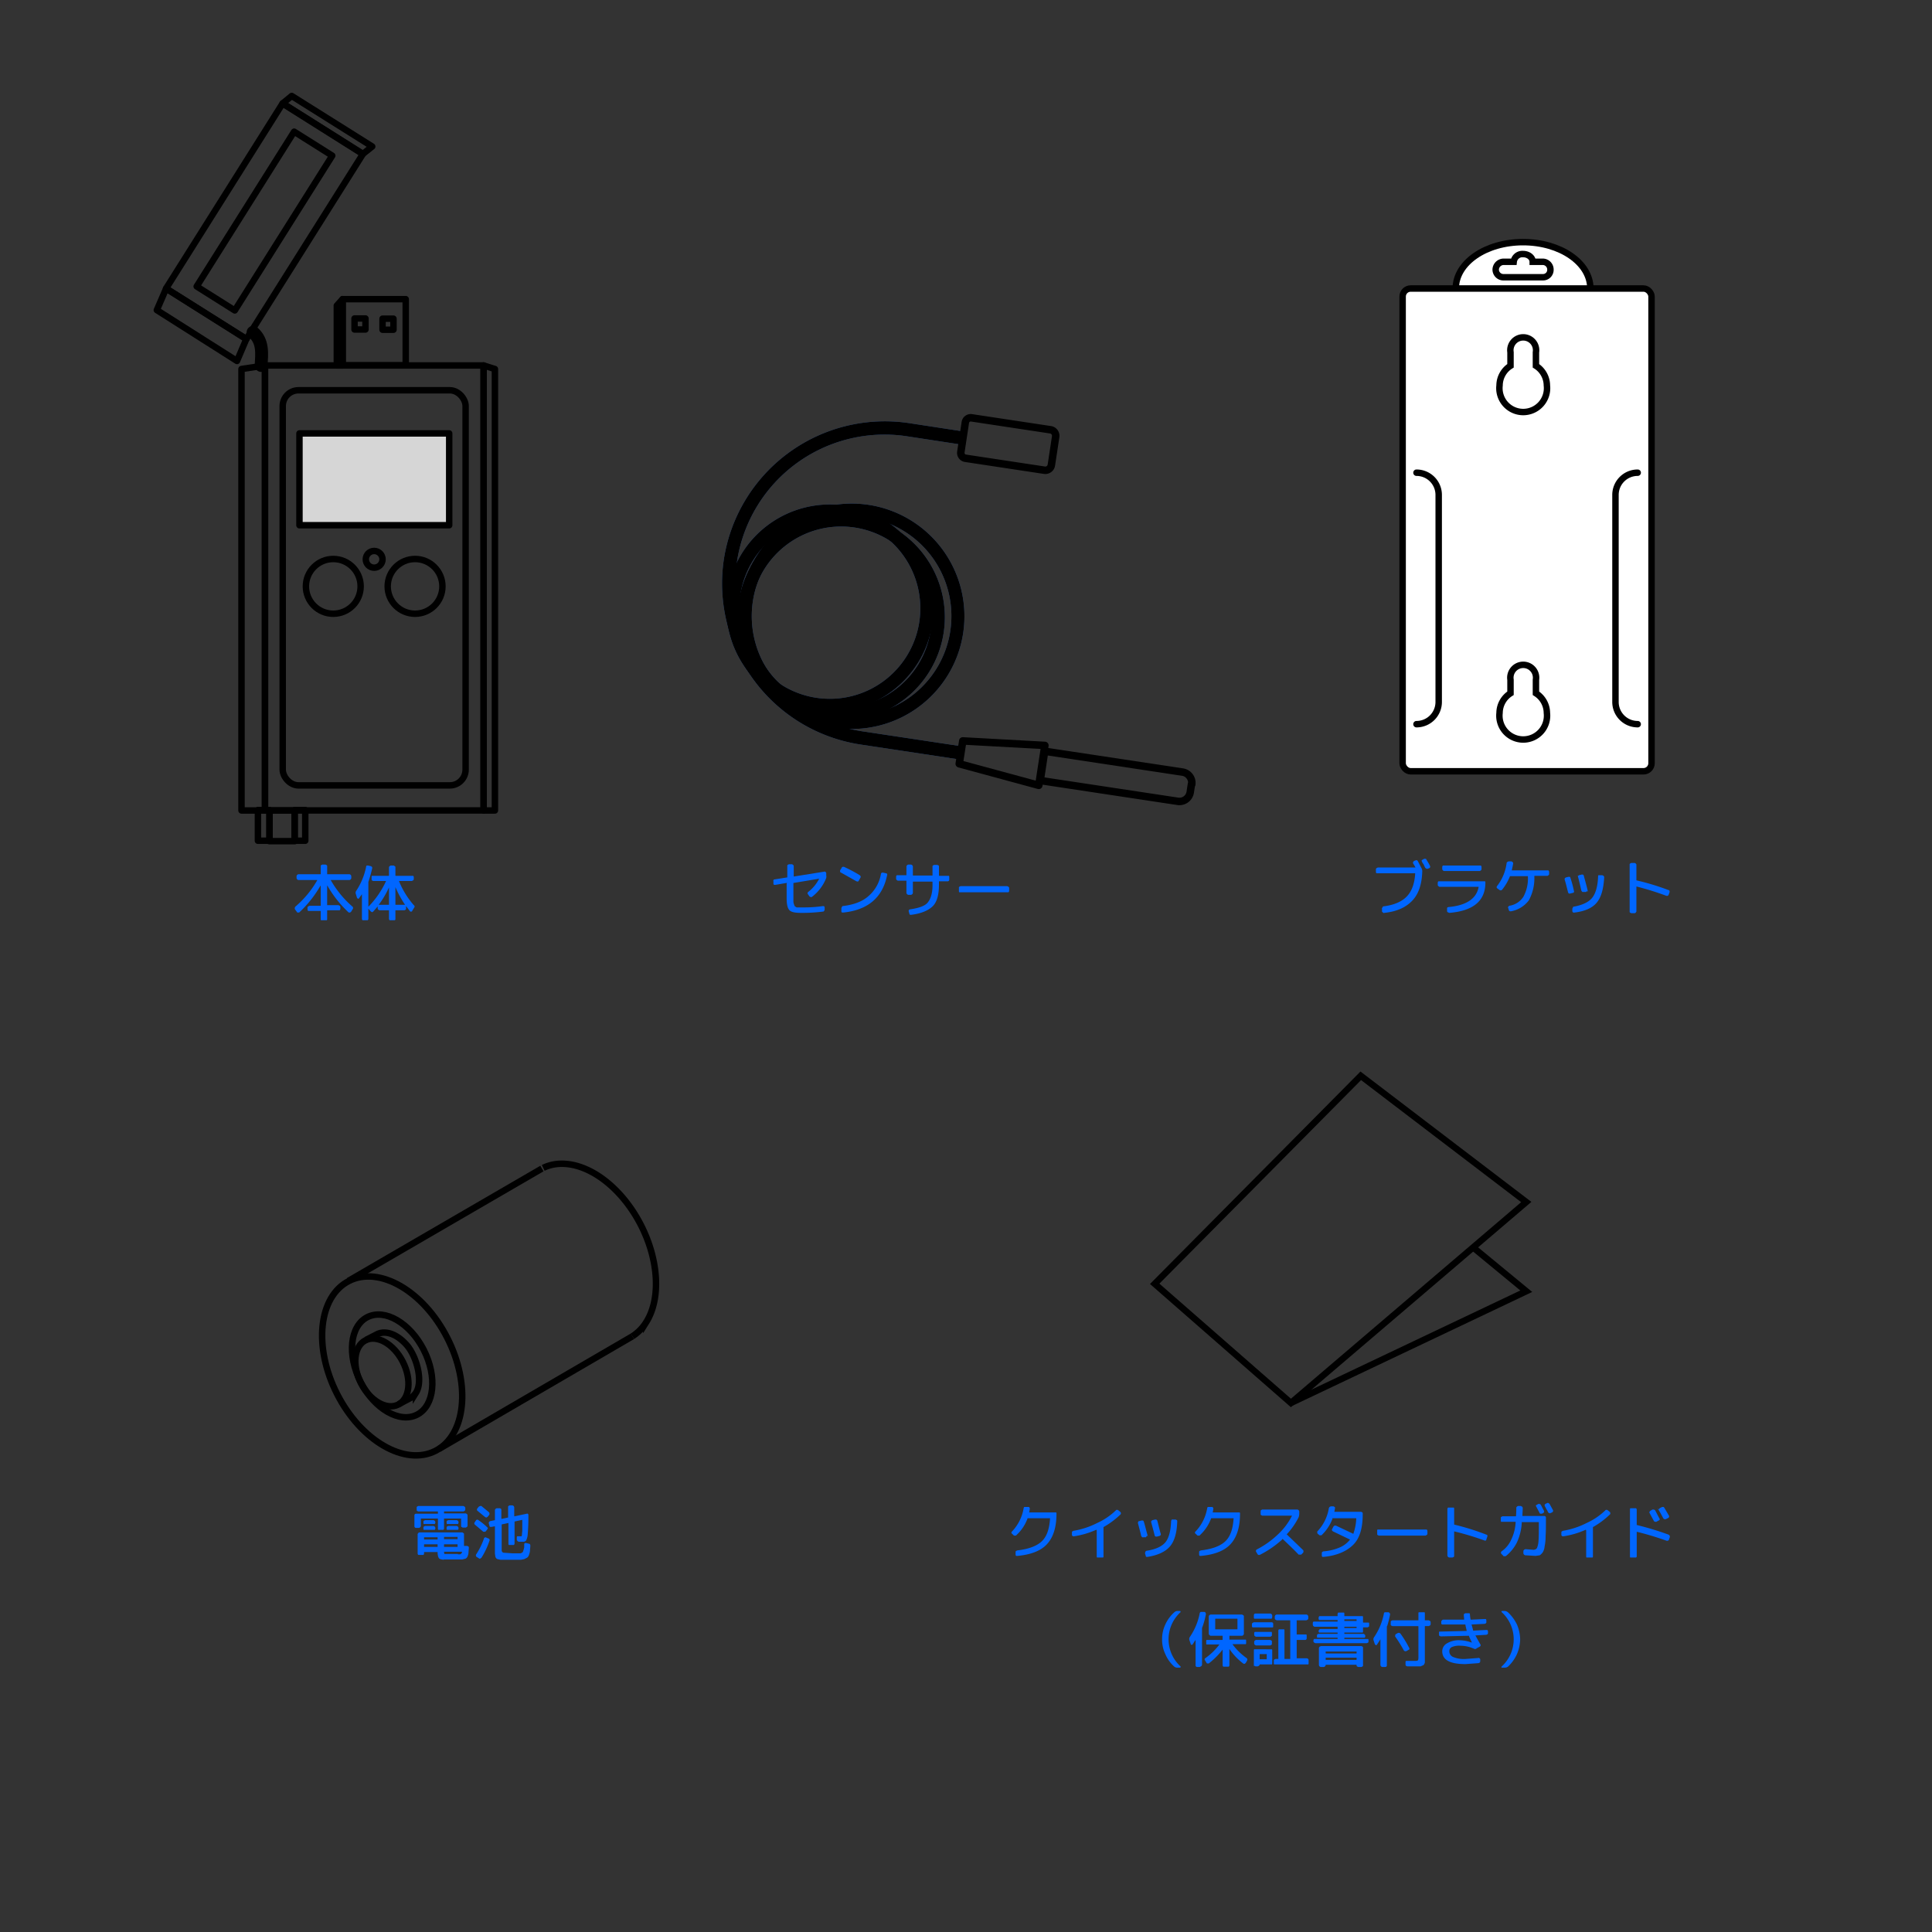 <svg id="レイヤー_2" data-name="レイヤー 2" xmlns="http://www.w3.org/2000/svg" viewBox="0 0 600 600"><rect x="0" y="0" width="600" height="600" fill="#333333" stroke="none"/><path d="M99.5,275.1a35.5,35.5,0,0,1-6.6,8.3h-.4c-.2,0-.3-.1-.3-.2l-.6-.8a.8.8,0,0,1,.2-.9,30.7,30.7,0,0,0,6.7-8.1c0-.1,0-.1-.1-.1H92.7a.7.7,0,0,1-.6-.6v-.6a.7.7,0,0,1,.6-.6h6.8a.1.1,0,0,0,.1-.1v-2.3c0-.2,0-.3.1-.4l.4-.2h1l.4.2c.1.1.1.2.1.4v2.3c0,.1,0,.1.1.1h6.8a.7.7,0,0,1,.6.6v.6a.7.7,0,0,1-.6.6h-5.8a31.4,31.4,0,0,0,6.7,8.2.6.6,0,0,1,.1.9l-.5.8-.3.2h-.4a35.5,35.5,0,0,1-6.6-8.3c-.1-.1-.1-.1-.1,0v6h3.5l.4.2a.5.5,0,0,1,.2.4v.6a.8.8,0,0,1-.2.4h-3.8c-.1,0-.1,0-.1.1v2.6a.6.6,0,0,1-.1.4H99.7a.6.6,0,0,1-.1-.4V283a.1.1,0,0,0-.1-.1H95.7a.8.8,0,0,1-.2-.4v-.6a.5.5,0,0,1,.2-.4l.4-.2h3.5v-6C99.6,275,99.6,275,99.5,275.1Z" style="fill:#06f"/><path d="M112.4,277.7l-1,1.4h-.2l-.3-.2-.4-1.3a1,1,0,0,1,.1-.9,20.9,20.9,0,0,0,3.1-7.5.5.5,0,0,1,.2-.4h.4l.9.2.3.2a.6.6,0,0,1,.1.4,40.1,40.1,0,0,1-1.2,4.3h0v7.7h0a28,28,0,0,0,5.5-8h-4l-.4-.2c-.1-.1-.1-.2-.1-.4v-.6c0-.2,0-.3.1-.4h5.2a.1.1,0,0,0,.1-.1v-2.5a.5.5,0,0,1,.2-.4l.3-.2h1l.3.2c.2.1.2.2.2.4v2.5a.1.1,0,0,0,.1.1h5.4a.5.5,0,0,1,.2.4v.6a.5.5,0,0,1-.2.4l-.4.2h-4a26.2,26.2,0,0,0,4.6,7.5.5.5,0,0,1,.1.8l-.6,1c0,.1-.1.2-.3.2h-.3l-1.2-1.6c-.1-.1-.1-.1-.1,0v.7a.4.4,0,0,1-.1.3l-.4.2h-2.7c-.1,0-.1,0-.1.1v2.6a.4.4,0,0,1-.2.4H121a.8.8,0,0,1-.2-.4v-2.6c0-.1,0-.1-.1-.1h-2.9l-.3-.2c-.2-.1-.2-.2-.2-.3v-.7h0l-1.4,1.6-.3.2-.4-.2-.8-.9h0v3.2a.8.8,0,0,1-.2.4h-1.6a.8.8,0,0,1-.2-.4v-7.7Zm5.3,3.3h3c.1,0,.1,0,.1-.1v-5.3h0a28.3,28.3,0,0,1-3.2,5.4h.1Zm5.2,0h2.9a32.9,32.9,0,0,1-3-5.5h0v5.4C122.8,281,122.8,281,122.9,281Z" style="fill:#06f"/><path d="M244.3,274.2l-3.5.6h-.4c-.1-.1-.2-.2-.2-.3v-.8c-.1-.4.1-.6.4-.6l3.8-.6h.1v-3.5c0-.2,0-.3.1-.4l.4-.2h1l.3.2a.5.5,0,0,1,.2.4v3.1c0,.1,0,.1.1.1l9.4-1.5c.1-.1.2,0,.4.1l.2.3v.8a1.6,1.6,0,0,1-.1,1,13.7,13.7,0,0,1-4.3,5.6c-.2.2-.5.1-.8-.1l-.5-.7a.4.4,0,0,1-.1-.3.5.5,0,0,1,.2-.4,12.3,12.3,0,0,0,3.4-4.1h-.1l-7.8,1.3c-.1,0-.1,0-.1.1v5.8a3.1,3.1,0,0,0,.2.8c.1.2.1.4.3.6l.5.3h2a39.9,39.9,0,0,0,6.1-.4h.4a.8.8,0,0,1,.2.4v.7a.5.5,0,0,1-.2.4c-.1.2-.2.2-.3.2a49.7,49.7,0,0,1-6.8.4c-1.8,0-3-.2-3.6-.8s-.9-1.8-.9-3.7v-4.6A.1.1,0,0,0,244.3,274.2Z" style="fill:#06f"/><path d="M267.2,272.6l-.5.9c-.1.3-.4.3-.7.2l-4.8-2.7c-.2,0-.2-.1-.3-.3v-.4l.5-.8q0-.2.3-.3h.4a45.9,45.9,0,0,1,4.9,2.6C267.3,272.1,267.4,272.3,267.2,272.6Zm-5.6,8.8c3.5-.4,6.2-1.4,8.1-3.1a11.6,11.6,0,0,0,3.9-7c.1-.1.1-.2.3-.3h.4l.8.2a.5.5,0,0,1,.4.2c0,.2.1.3,0,.4-1.4,6.9-5.9,10.8-13.6,11.6h-.4a.5.5,0,0,1-.2-.4v-.9a.4.4,0,0,1,.1-.3Z" style="fill:#06f"/><path d="M281.5,276.9v-3.4h-2.7l-.3-.2a.5.5,0,0,1-.2-.4v-.7a.8.8,0,0,1,.2-.4h3v-2.7a.7.7,0,0,1,.6-.6h.8a.7.7,0,0,1,.6.6v2.7a.1.1,0,0,0,.1.1h6v-2.7c0-.2,0-.3.1-.4l.4-.2h1l.4.2c.1.1.1.2.1.4v2.7a.1.1,0,0,0,.1.1h3a.6.6,0,0,1,.1.4v.7c0,.2,0,.3-.1.4a.5.5,0,0,1-.4.2h-2.6c-.1,0-.1,0-.1.1v1c0,3-.6,5.3-1.9,6.6s-3.5,2.3-6.7,2.7h-.4a.8.8,0,0,1-.2-.4l-.2-.7c0-.2,0-.3.1-.4a.5.5,0,0,1,.4-.2c2.6-.4,4.5-1,5.4-2.1s1.5-2.8,1.5-5.4v-1a.1.1,0,0,0-.1-.1h-5.9c-.1,0-.1,0-.1.1v3.4a.7.7,0,0,1-.6.6h-.8a.7.7,0,0,1-.6-.6Z" style="fill:#06f"/><path d="M313.4,275.8v.9a.8.8,0,0,1-.2.4H297.9a.6.6,0,0,1-.1-.4v-.9c0-.2,0-.3.1-.4l.4-.2h14.5l.4.2A.5.5,0,0,1,313.4,275.8Z" style="fill:#06f"/><path d="M319.1,471.6a13.1,13.1,0,0,1-3.4,5.1c-.1.2-.2.2-.4.2h-.4l-.6-.6c-.1,0-.2-.2-.2-.3a.5.5,0,0,1,.2-.4,13.7,13.7,0,0,0,3.6-7.2.8.8,0,0,1,.2-.4h1.3c.1,0,.2,0,.3.2s.2.2.1.3a5,5,0,0,1-.2,1.2H328a.6.6,0,0,1,.1.4c0,4.2-1,7.3-2.9,9.4s-5,3.3-9.2,3.7h-.4a.5.5,0,0,1-.2-.4v-.7a.6.6,0,0,1,.1-.4l.4-.2c3.4-.4,6-1.3,7.6-2.8s2.4-3.9,2.6-7.1c0-.1,0-.1-.1-.1h-6.7C319.1,471.5,319.1,471.5,319.1,471.6Z" style="fill:#06f"/><path d="M340.4,475.1a26.1,26.1,0,0,1-6.8,2h-.4l-.3-.3v-.8c0-.2,0-.3.1-.4l.4-.2a25,25,0,0,0,7.3-2.4,20.5,20.5,0,0,0,6-4.1h.4l.3.2.6.5a.9.9,0,0,1,.1.5c0,.1-.1.2-.2.3a26,26,0,0,1-5.1,3.8c-.1,0-.1,0-.1.1v9a.6.6,0,0,1-.1.4h-1.9a.6.6,0,0,1-.1-.4v-8S340.5,475,340.4,475.1Z" style="fill:#06f"/><path d="M355.9,477.4h-.8c-.1.1-.3,0-.4,0l-.3-.4c-.2-1-.6-2.4-1-4a.6.6,0,0,1,.1-.4c0-.1.1-.2.3-.2l.7-.2h.5l.2.3c.4,1.2.7,2.6,1.1,4s0,.3-.1.4S356,477.3,355.9,477.4Zm.2,4.2c2.7-.4,4.7-1.3,5.8-2.6s1.7-3.6,1.8-6.7l.2-.4h1.2l.4.2c.1.1.1.2.1.4-.1,3.6-.9,6.2-2.3,7.8s-3.7,2.7-6.9,3.2H356a.5.5,0,0,1-.2-.4l-.2-.7a.8.8,0,0,1,.1-.4A.5.5,0,0,1,356.1,481.6Zm3.3-9.4c.4,1.5.7,2.9,1.1,4.2a.6.6,0,0,1-.1.4l-.3.2-.8.2h-.4q-.3-.2-.3-.3c-.3-1.3-.7-2.7-1.1-4.2a.6.6,0,0,1,.1-.4l.3-.2.8-.2h.4Z" style="fill:#06f"/><path d="M376.1,471.6a13.1,13.1,0,0,1-3.4,5.1c-.1.2-.2.2-.4.2h-.4l-.6-.6c-.1,0-.2-.2-.2-.3a.5.5,0,0,1,.2-.4,13.7,13.7,0,0,0,3.6-7.2.8.8,0,0,1,.2-.4h1.3c.1,0,.2,0,.3.2s.2.2.1.3a5,5,0,0,1-.2,1.2H385a.6.6,0,0,1,.1.4c0,4.2-1,7.3-2.9,9.4s-5,3.3-9.2,3.7h-.4a.5.5,0,0,1-.2-.4v-.7a.6.6,0,0,1,.1-.4l.4-.2c3.4-.4,6-1.3,7.6-2.8s2.4-3.9,2.6-7.1c0-.1,0-.1-.1-.1h-6.7C376.1,471.5,376.1,471.5,376.1,471.6Z" style="fill:#06f"/><path d="M398.2,478.1a31,31,0,0,1-7,4.8h-.4c-.1-.1-.3-.2-.3-.3l-.4-.7a.3.3,0,0,1,0-.4c0-.1.1-.3.2-.3a27.8,27.8,0,0,0,6.6-4.7,20.4,20.4,0,0,0,4.3-5.7c.1-.1,0-.1,0-.1H392l-.4-.2c-.1-.1-.1-.2-.1-.4v-.7c0-.2,0-.3.1-.4l.4-.2h10.9a.7.7,0,0,1,.6.6v.7a3.6,3.6,0,0,1-.2,1.1,22.2,22.2,0,0,1-3.7,5.3h0l5.1,4.9c.1.1.1.2.1.4a.6.6,0,0,1-.1.4l-.6.6h-.8c-1.5-1.6-3.2-3.2-5-4.9Z" style="fill:#06f"/><path d="M413.9,471.4a13.6,13.6,0,0,1-3.3,5.2.4.4,0,0,1-.4.2h-.4l-.6-.5a.6.6,0,0,1-.1-.4c-.1-.2,0-.3.1-.4a13.6,13.6,0,0,0,3.5-7.2l.2-.3.4-.2h.8l.4.2a.4.4,0,0,1,.1.3,7.5,7.5,0,0,1-.2,1.1c0,.1,0,.1.1.1h8.2l.4.2a.4.4,0,0,1,.1.3v.3c0,4.2-.9,7.4-2.9,9.4s-5,3.4-9.2,3.8h-.4a.5.5,0,0,1-.2-.4v-.7a.6.6,0,0,1,.1-.4l.3-.2a15.9,15.9,0,0,0,5.1-1.2,8,8,0,0,0,3.2-2.4c.1-.1.1-.1,0-.1l-5.2-2.5q-.3-.2-.3-.3c-.1-.2-.1-.3,0-.4l.4-.8.3-.3h.5l5.3,2.5c0,.1.1.1.1,0a15.8,15.8,0,0,0,.9-4.8h-7.2Z" style="fill:#06f"/><path d="M443.3,475.4v.9a.5.5,0,0,1-.2.4l-.4.2H428.2l-.4-.2c-.1-.1-.1-.2-.1-.4v-.9a.6.6,0,0,1,.1-.4h15.3Z" style="fill:#06f"/><path d="M451.6,475.6v7.5c0,.2,0,.3-.1.4l-.4.2h-1a.7.7,0,0,1-.6-.6V468.6a.8.8,0,0,1,.2-.4h1.8a.6.6,0,0,1,.1.4v4.8a.1.1,0,0,0,.1.1,75.3,75.3,0,0,1,9.9,3.1c.1,0,.3.1.3.2s.1.3,0,.4l-.3.9c0,.2-.1.3-.2.3a.3.3,0,0,1-.4,0,91.2,91.2,0,0,0-9.3-2.8Z" style="fill:#06f"/><path d="M472.6,472.8a16.6,16.6,0,0,1-1.5,6.2,12.8,12.8,0,0,1-3.5,4.3h-.4c-.2,0-.3,0-.4-.2l-.5-.5a.8.8,0,0,1-.2-.4c.1-.2.1-.3.2-.4a8.6,8.6,0,0,0,3-3.6,14.1,14.1,0,0,0,1.4-5.5.1.1,0,0,0-.1-.1h-4.4c-.1-.1-.1-.2-.1-.4v-.7c0-.2,0-.3.1-.4l.4-.2h4.2c.1-1.1.1-2,.1-2.6a.5.5,0,0,1,.2-.4l.3-.2h.9l.4.2.2.3c0,.9-.1,1.8-.1,2.6h6.8a.5.5,0,0,1,.4.2c.1.1.1.2.1.4v.7c0,2,0,3.6-.1,4.9a14.5,14.5,0,0,1-.3,3.2,4.3,4.3,0,0,1-.6,1.9,3.8,3.8,0,0,1-.9.9l-1.3.2-3.3-.2-.3-.2a.8.8,0,0,1-.2-.4v-.8l.2-.3.4-.2,2.5.2a1.4,1.4,0,0,0,1.1-.5,6.6,6.6,0,0,0,.5-2.3c.1-1.2.1-3,.1-5.5v-.3h-5.4Zm4.7-5.5.4-.2c.2-.1.3-.1.4,0a.5.5,0,0,1,.4.2l1,1.9c0,.1.1.2,0,.4l-.2.3-.5.2h-.4q-.3-.1-.3-.3l-1-1.9c-.1-.1-.1-.2-.1-.4Zm4.7,2.4-.5.2c-.1.1-.2.1-.4,0l-.3-.2a6.4,6.4,0,0,0-.6-1.1c-.2-.5-.4-.7-.4-.8a.9.9,0,0,1-.1-.5l.3-.3.5-.2c.1-.1.2-.1.4,0l.3.2,1.1,2C482.4,469.3,482.3,469.5,482,469.7Z" style="fill:#06f"/><path d="M492.4,475.1a26.1,26.1,0,0,1-6.8,2h-.4l-.3-.3v-.8c0-.2,0-.3.1-.4l.4-.2a25,25,0,0,0,7.3-2.4,20.5,20.5,0,0,0,6-4.1h.4l.3.2.6.5a.9.9,0,0,1,.1.5c0,.1-.1.2-.2.3a26,26,0,0,1-5.1,3.8c-.1,0-.1,0-.1.1v9a.6.6,0,0,1-.1.4h-1.9a.6.6,0,0,1-.1-.4v-8S492.5,475,492.4,475.1Z" style="fill:#06f"/><path d="M508.3,475.8v7.5a.5.5,0,0,1-.2.4h-1.8c-.1-.1-.1-.2-.1-.4V468.8a.6.6,0,0,1,.1-.4h1.8a.8.8,0,0,1,.2.4v4.8h0a93.2,93.2,0,0,1,9.9,3q.3.2.3.3a.8.8,0,0,1,.1.4l-.3.9-.3.3h-.4a91.2,91.2,0,0,0-9.3-2.8Zm4.2-6.6.7-.4h.4l.4.2,1.3,2.5a.4.4,0,0,1-.2.7l-.7.4H514c-.2-.1-.3-.1-.4-.3l-1.3-2.4a.3.3,0,0,1,0-.4C512.3,469.4,512.4,469.3,512.5,469.2Zm5.6,2.2-.8.4h-.4l-.3-.2c-.2-.3-.6-1.2-1.4-2.5s-.1-.2,0-.4l.2-.3.8-.4h.4q.1,0,.3.3l1.4,2.4a.3.3,0,0,1,0,.4C518.3,471.3,518.2,471.4,518.1,471.4Z" style="fill:#06f"/><path d="M364.7,517.6a10.8,10.8,0,0,1-2.8-3.9,10.3,10.3,0,0,1-1-4.6,10.6,10.6,0,0,1,1-4.6,11.4,11.4,0,0,1,2.8-3.8,1.5,1.5,0,0,1,.9-.4h.9a.3.3,0,0,1,.1.2c.1.1.1.1,0,.2a11.4,11.4,0,0,0,0,16.8.2.2,0,0,1,0,.3.1.1,0,0,1-.1.1h-.9A1.4,1.4,0,0,1,364.7,517.6Z" style="fill:#06f"/><path d="M372.7,517.7h-.9a.5.5,0,0,1-.4-.2c-.1-.1-.1-.2-.1-.4v-7.7h-.1l-.9,1.4H370a.2.2,0,0,1-.2-.2l-.4-1.2a1.1,1.1,0,0,1,.1-1,19.5,19.5,0,0,0,3.1-7.5c.1-.1.1-.2.3-.3h1.2c.1.1.3.1.3.3s.2.2.1.4a24.3,24.3,0,0,1-1.2,4.3v11.4a.7.7,0,0,1-.6.6Zm10.1-7a19.1,19.1,0,0,0,4.3,4.2.6.6,0,0,1,.2.8l-.4.7-.3.3h-.4a19.1,19.1,0,0,1-4.4-4.6h0v5.1a.8.8,0,0,1-.2.4h-1.7a.8.8,0,0,1-.2-.4v-4.9h0a25,25,0,0,1-4.3,4.3H375c-.2,0-.3-.1-.3-.2l-.5-.8c-.2-.3-.1-.5.2-.7a19.1,19.1,0,0,0,4.3-4.2h-4c-.1-.1-.1-.2-.1-.4v-.6a.6.6,0,0,1,.1-.4h4.9a.1.1,0,0,0,.1-.1v-1.2h-3.8l-.3-.2-.2-.3v-5.5a.5.5,0,0,1,.2-.4l.3-.2h9.8l.4.2a.5.5,0,0,1,.2.4v5.5l-.2.3a.5.5,0,0,1-.4.2h-3.9v1.2h5.1a.6.6,0,0,1,.1.4v.6c0,.2,0,.3-.1.4h-4.1Zm-5.3-4.7h6.7c.1,0,.1,0,.1-.1v-3.1c0-.1,0-.1-.1-.1h-6.7c-.1,0-.1,0-.1.1v3.1C377.4,506,377.4,506,377.5,506Z" style="fill:#06f"/><path d="M395.4,504.4v.6c0,.2,0,.3-.1.4H389a.5.5,0,0,1-.2-.4v-.6a.5.5,0,0,1,.2-.4l.4-.2h5.5a.5.5,0,0,1,.4.2C395.4,504.1,395.4,504.2,395.4,504.4Zm-6-2.1v-.6c0-.2,0-.3.1-.4a.5.5,0,0,1,.4-.2h4.6a.7.7,0,0,1,.6.6v.6l-.2.4h-5.4A.8.8,0,0,1,389.4,502.3Zm0,14.9v-4.6c0-.2,0-.3.1-.4H395c.1.1.1.2.1.4v3.9a.6.6,0,0,1-.1.4h-3.8a.5.5,0,0,1-.2.4l-.4.2h-.7l-.4-.2C389.4,517.5,389.4,517.4,389.4,517.2Zm5.6-10v.5c0,.2,0,.3-.1.4l-.4.2H390l-.3-.2a.5.5,0,0,1-.2-.4v-.5a.5.5,0,0,1,.2-.4h5.2C395,506.9,395,507,395,507.2Zm-5.5,3.2v-.5a.5.5,0,0,1,.2-.4l.3-.2h4.5l.4.2c.1.1.1.2.1.4v.5c0,.2,0,.3-.1.4l-.4.2H390l-.3-.2A.5.5,0,0,1,389.5,510.4Zm1.7,3.4v1.5h2.1c.1,0,.1,0,.1-.1v-1.5h-2.2Zm15.2,2v.7a.6.6,0,0,1-.1.4H395.7a.6.6,0,0,1-.1-.4v-.7c0-.2,0-.3.1-.4l.4-.2h.9v-8.8a.5.5,0,0,1,.2-.4h1.6c.1.1.1.2.1.4v8.8h1.8V503.3a.1.1,0,0,0-.1-.1h-4.1l-.4-.2a.5.5,0,0,1-.2-.4V502a.7.7,0,0,1,.6-.6h9.2a.7.7,0,0,1,.6.6v.6a.5.5,0,0,1-.2.4l-.4.2h-2.9c-.1,0-.1,0-.1.1v4.3h3a.6.6,0,0,1,.1.4v.7c0,.2,0,.3-.1.4a.5.5,0,0,1-.4.2h-2.6v5.7h3.2l.4.2C406.4,515.5,406.4,515.6,406.4,515.8Z" style="fill:#06f"/><path d="M415.4,505.6v-.4h-7.1a.7.7,0,0,1-.6-.6V504a.8.8,0,0,1,.2-.4h7.5v-.5h-5.7a.5.5,0,0,1-.2-.4v-.4l.2-.4h5.7v-.7a.8.8,0,0,1,.2-.4h1.8a.6.6,0,0,1,.1.4v.7h5.7a.6.6,0,0,1,.1.4v1.5a.1.1,0,0,0,.1.1h1.7a.6.6,0,0,1,.1.4v.5c0,.2,0,.3-.1.4l-.4.2h-1.4v1.2c0,.2,0,.3-.1.4h-5.7v.4h6l.3.2a.5.5,0,0,1,.2.4v.2a.5.5,0,0,1-.2.4h-6.3v.4h7.4a.6.6,0,0,1,.1.4v.3c0,.2,0,.3-.1.4l-.4.2h-16l-.4-.2a.5.5,0,0,1-.2-.4v-.3a.8.8,0,0,1,.2-.4h7.3v-.4h-6.3c-.1-.1-.1-.2-.1-.4V508c0-.2,0-.3.1-.4l.4-.2h5.9V507h-5.7a.5.5,0,0,1-.2-.4v-.2l.2-.3a.5.5,0,0,1,.4-.2h5.3Zm7.4,12.1h-1l-.4-.2c-.1-.1-.1-.2-.1-.4h0a.1.1,0,0,0-.1-.1h-9.4c-.1,0-.1,0-.1.1h0a.7.7,0,0,1-.6.6h-.9a.7.7,0,0,1-.6-.6v-5.4l.2-.3.4-.2h12.6l.4.2a.4.4,0,0,1,.1.3v5.4c0,.2,0,.3-.1.4Zm-11.1-4.9v.6a.1.1,0,0,0,.1.1h9.5v-.6h-9.6Zm.1,2.7h9.4a.1.1,0,0,0,.1-.1v-.6h-9.6v.6C411.7,515.5,411.7,515.5,411.8,515.5Zm5.7-12.6v.5h3.8v-.5h-3.8Zm3.8,2.7v-.4h-3.8v.4h3.8Z" style="fill:#06f"/><path d="M428.7,509.1l-1.1,1.7c-.1.1-.2.2-.3.1l-.3-.2-.4-1.2a1.1,1.1,0,0,1,.1-1,19.5,19.5,0,0,0,3.1-7.5q0-.2.3-.3h1.2l.3.3c.1.1.1.2.1.4a31.5,31.5,0,0,1-.9,3.6.1.1,0,0,0-.1.1v12c0,.2,0,.3-.1.4a.5.5,0,0,1-.4.2h-.9a.7.7,0,0,1-.6-.6v-8Zm11.8,5.7v-9.7a.1.1,0,0,0-.1-.1h-8l-.4-.2c-.1-.1-.1-.2-.1-.4v-.6c0-.2,0-.3.1-.4l.4-.2h8.1v-2.1c0-.2,0-.3.1-.4h1.8c.1.1.1.2.1.4v2.1h1.2l.4.2a.5.5,0,0,1,.2.4v.6a.5.5,0,0,1-.2.4l-.4.2h-1.1c-.1,0-.1,0-.1.1v11.2a2,2,0,0,1-.4.8l-.9.4H437l-.4-.2a.6.6,0,0,1-.1-.4v-.7a.4.4,0,0,1,.2-.4h2.8a1.4,1.4,0,0,0,.9-.2C440.4,515.5,440.5,515.3,440.5,514.8Zm-7-7.3.7-.4h.4l.3.2a32.3,32.3,0,0,1,2.7,4.4c.1.1.1.2.1.4s-.1.2-.3.3l-.7.4h-.4l-.3-.2a42.8,42.8,0,0,0-2.6-4.2c-.1-.1-.2-.3-.1-.4A.5.5,0,0,1,433.5,507.5Z" style="fill:#06f"/><path d="M457.1,510.1c-.2-.5-.6-1.2-.9-2a.1.1,0,0,0-.1-.1l-8.7.2-.4-.2c-.1-.1-.1-.2-.1-.4v-.5c0-.2,0-.3.1-.4h.4l8.1-.2h0c-.1-.6-.3-1.2-.4-1.9a.1.1,0,0,0-.1-.1h-7.2a.5.5,0,0,1-.2-.4v-.5a.7.7,0,0,1,.6-.6h6.5c0-.6-.1-1.1-.1-1.4a.6.6,0,0,1,.1-.4l.4-.2h1.2c.2.1.2.2.2.4a13.9,13.9,0,0,0,.2,1.5.1.1,0,0,0,.1.1l4.3-.2h.3a.5.5,0,0,1,.2.4v.5c0,.2,0,.3-.1.4l-.4.2-4,.2H457c.2.7.4,1.4.5,1.9h.1l3.9-.2h.4a.8.8,0,0,1,.2.4v.6a.4.4,0,0,1-.1.3l-.4.2-3.4.2h0q.8,1.5,1.5,2.7a.5.5,0,0,1-.2.8l-.9.5a.7.7,0,0,1-.9.1,10.5,10.5,0,0,0-4.1-.9,5.8,5.8,0,0,0-2.7.4,1.4,1.4,0,0,0-.8,1.3,1.9,1.9,0,0,0,1.2,1.8,8.7,8.7,0,0,0,3.9.6l3.9-.3c.1-.1.3,0,.4.1s.2.2.2.3v.6c0,.2-.1.3-.1.4l-.4.2-4.1.3c-4.8,0-7.2-1.3-7.2-4a2.8,2.8,0,0,1,1.4-2.4,7.1,7.1,0,0,1,4.2-1,11.5,11.5,0,0,1,3.5.7h0Z" style="fill:#06f"/><path d="M466.4,517.5a11.4,11.4,0,0,0,0-16.8c-.1-.1-.1-.1-.1-.2s.1-.2.2-.2h.8a1.8,1.8,0,0,1,1,.4,12.9,12.9,0,0,1,2.8,3.8,12.3,12.3,0,0,1,1,4.6,11.9,11.9,0,0,1-1,4.6,12.1,12.1,0,0,1-2.8,3.9,1.7,1.7,0,0,1-1,.3h-1A.4.4,0,0,1,466.4,517.5Z" style="fill:#06f"/><polygon points="358.6 398.7 422.6 334.1 474 373.3 400.9 435.7 358.6 398.7" style="fill:none;stroke:#000;stroke-miterlimit:10;stroke-width:2px"/><polyline points="400.9 435.7 474 401 457.5 387.4" style="fill:none;stroke:#000;stroke-miterlimit:10;stroke-width:2px"/><path d="M130.7,471.7v2.2a.7.7,0,0,1-.6.6h-.9a.5.5,0,0,1-.4-.2c-.1-.1-.1-.2-.1-.4v-3.2c0-.2,0-.3.1-.4a.5.5,0,0,1,.4-.2H136v-.6a.1.1,0,0,0-.1-.1h-6l-.4-.2c-.1-.1-.1-.2-.1-.4v-.6a.4.4,0,0,1,.1-.3l.4-.2h14l.4.2.2.3v.6a.5.5,0,0,1-.2.4l-.4.2h-6v.6h6.8l.3.2a.5.5,0,0,1,.2.4v3.2a.5.5,0,0,1-.2.4l-.3.2h-1l-.4-.2c-.1-.1-.1-.2-.1-.4v-2.2h-5.3v3.1a.8.8,0,0,1-.2.4h-1.6a.6.6,0,0,1-.1-.4v-3.1h-5.3Zm7.1,12.7c-.8-.1-1.3-.2-1.5-.5s-.4-.9-.4-1.9h-4.2v.5a.8.8,0,0,1-.2.4h-1.6a.8.8,0,0,1-.2-.4v-6a.7.7,0,0,1,.6-.6h13.3l.3.2c.2.1.2.2.2.4v3.5c0,.1,0,.1.1.1h.9l.4.2c.1.1.1.2.1.4s-.1,1.1-.1,1.4a3,3,0,0,1-.2,1,1.6,1.6,0,0,1-.3.6.9.9,0,0,1-.6.4l-.8.2h-5.8Zm-2.6-11.7v.2a.8.8,0,0,1-.2.4h-3.4a.6.6,0,0,1-.1-.4v-.2c0-.2,0-.3.1-.4l.4-.2h2.6a.7.7,0,0,1,.6.6Zm-3.7,2v-.2c0-.2,0-.3.1-.4l.4-.2h2.6a.7.7,0,0,1,.6.6v.2a.8.8,0,0,1-.2.4h-3.4A.6.6,0,0,1,131.5,474.7Zm.2,2.7v.7h4.2v-.7h-4.2Zm.1,3h4.1v-.8h-4.2v.8Zm10.3-3.1h-4.2v.7h4.2v-.7Zm-4.1,3.1h4.1v-.8h-4.2v.8Zm4.2,2.3h.7c.2-.1.3-.1.4-.3a.8.8,0,0,0,.2-.5h-5.6a5.6,5.6,0,0,0,.1.7h4.2Zm.2-10v.2a.8.8,0,0,1-.2.4h-3.4a.6.6,0,0,1-.1-.4v-.2c0-.2,0-.3.1-.4l.4-.2h2.6a.7.7,0,0,1,.6.6Zm-3.7,2v-.2c0-.2,0-.3.1-.4l.4-.2h2.6a.7.7,0,0,1,.6.6v.2a.8.8,0,0,1-.2.4h-3.4A.6.6,0,0,1,138.7,474.7Z" style="fill:#06f"/><path d="M151.3,475l-.4.5a.4.4,0,0,1-.4.2h-.4l-2.6-2.2a.5.5,0,0,1-.2-.4.4.4,0,0,1,.1-.3l.4-.6a.5.5,0,0,1,.8-.1,19.9,19.9,0,0,1,2.7,2.2.5.5,0,0,1,.2.4Zm.7,3.5a23.5,23.5,0,0,1-2.5,5.3l-.3.2c-.2.1-.3.1-.4,0l-.8-.5a.6.6,0,0,1-.1-.8,22.3,22.3,0,0,0,2.4-4.9.3.3,0,0,1,.3-.3c.1-.1.2-.1.4,0l.7.3q.2,0,.3.3C152.1,478.2,152.1,478.3,152,478.5Zm-.1-8-.5.6-.4.2-.4-.2-2.3-1.9c-.1-.1-.2-.2-.2-.3s.1-.3.1-.4l.5-.6.4-.2h.4l2.3,1.9a.5.5,0,0,1,.2.4A.6.6,0,0,1,151.9,470.5Zm7.3,11.9h2.5l.4-.2q.3-.2.3-.3a4.2,4.2,0,0,0,.2-.6c.1-.2.1-.5.2-.7v-1a.5.5,0,0,1,.2-.4h.4l.8.2a.5.5,0,0,1,.4.2.9.9,0,0,1,.1.5c0,.5-.1,1-.1,1.4a3.6,3.6,0,0,1-.2,1,3.4,3.4,0,0,1-.3.8,1.2,1.2,0,0,1-.5.5l-.8.4-1,.2h-6.4l-.9-.2a1,1,0,0,1-.5-.4,1.4,1.4,0,0,1-.2-.6c0-.3-.1-.5-.1-.9V474h0l-1.1.2h-.4a.5.5,0,0,1-.2-.4l-.2-.7a.9.9,0,0,1,.1-.5l.3-.2,1.5-.3h0v-3.1a.7.7,0,0,1,.6-.6h.9a.5.5,0,0,1,.4.2c.1.1.1.2.1.4v2.6a.1.1,0,0,0,.1.1l1.9-.4h.1v-3.2c0-.2,0-.3.1-.4l.4-.2h.8a.7.7,0,0,1,.6.6v2.7c0,.1,0,.1.1.1l3.8-.8c.1-.1.2,0,.3,0a.5.5,0,0,1,.2.4v.5c0,2.4-.1,4.1-.2,5.3a5.2,5.2,0,0,1-.5,2.1,1.1,1.1,0,0,1-1,.4h-1.3a.9.9,0,0,1-.6-.6v-.7a.8.8,0,0,1,.1-.4h1.4a3.5,3.5,0,0,0,.1-.6c0-.3.1-.8.1-1.4V472h0l-2.3.5a.1.1,0,0,0-.1.1v6.8a.8.8,0,0,1-.2.4h-1.6a.6.6,0,0,1-.1-.4V473h-.1l-1.9.4h-.1v8a.8.8,0,0,0,.5.8Z" style="fill:#06f"/><line x1="136.3" y1="450" x2="196.4" y2="415" style="fill:none;stroke:#000;stroke-miterlimit:10;stroke-width:2px"/><ellipse cx="122" cy="424" rx="19.2" ry="29.6" transform="translate(-179.4 101.8) rotate(-27)" style="fill:none;stroke:#000;stroke-miterlimit:10;stroke-width:2px"/><ellipse cx="122" cy="424" rx="11" ry="17" transform="translate(-179.4 101.8) rotate(-27)" style="fill:none;stroke:#000;stroke-miterlimit:10;stroke-width:2px"/><ellipse cx="118.8" cy="426.1" rx="7.3" ry="11.2" transform="translate(-180.7 100.5) rotate(-27)" style="fill:none;stroke:#000;stroke-miterlimit:10;stroke-width:2px"/><path d="M113.7,416.1l3.5-1.8c2.6-1.2,6.1,0,9.1,3.4s5.2,11.1,2.9,14.8a6.1,6.1,0,0,1-1.6,1.6l-3.8,2" style="fill:none;stroke:#000;stroke-miterlimit:10;stroke-width:2px"/><path d="M168.7,362.7c6.8-3.3,16.4-.2,24.3,8.8,10.4,11.9,13.8,29.4,7.7,39.1a13.9,13.9,0,0,1-4.3,4.4" style="fill:none;stroke:#000;stroke-miterlimit:10;stroke-width:2px"/><line x1="108.2" y1="397.8" x2="168.3" y2="362.9" style="fill:none;stroke:#000;stroke-miterlimit:10;stroke-width:2px"/><path d="M224.8,173.7a50.6,50.6,0,0,1,57.5-42.3l17,2.6-.6,4.1-17-2.6a46.3,46.3,0,1,0-14,91.6l31.2,4.7-.7,4.1-31.1-4.7A50.6,50.6,0,0,1,224.8,173.7Z" style="fill:#4067a7"/><path d="M229.4,186.8a32.2,32.2,0,1,1,27,36.7A32.3,32.3,0,0,1,229.4,186.8Zm59.6,9.1a28.1,28.1,0,1,0-32,23.5A28.1,28.1,0,0,0,289,195.9Z" style="fill:#4067a7"/><path d="M225.9,184a32.2,32.2,0,1,1,27,36.7A32.3,32.3,0,0,1,225.9,184Zm59.6,9.1a28.1,28.1,0,1,0-32,23.6A28.1,28.1,0,0,0,285.5,193.1Z" style="fill:#4067a7"/><path d="M229.9,186.2A35,35,0,1,1,259.3,226,35.1,35.1,0,0,1,229.9,186.2Zm65.2,9.9A31,31,0,1,0,259.9,222,31,31,0,0,0,295.1,196.1Z" style="fill:#4067a7"/><path d="M224.8,173.7a50.6,50.6,0,0,1,57.5-42.3l17,2.6-.6,4.1-17-2.6a46.3,46.3,0,1,0-14,91.6l31.2,4.7-.7,4.1-31.1-4.7A50.6,50.6,0,0,1,224.8,173.7Z"/><path d="M229.4,186.8a32.2,32.2,0,1,1,27,36.7A32.3,32.3,0,0,1,229.4,186.8Zm59.6,9.1a28.1,28.1,0,1,0-32,23.5A28.1,28.1,0,0,0,289,195.9Z"/><path d="M225.9,184a32.2,32.2,0,1,1,27,36.7A32.3,32.3,0,0,1,225.9,184Zm59.6,9.1a28.1,28.1,0,1,0-32,23.6A28.1,28.1,0,0,0,285.5,193.1Z"/><path d="M229.9,186.2A35,35,0,1,1,259.3,226,35.1,35.1,0,0,1,229.9,186.2Zm65.2,9.9A31,31,0,1,0,259.9,222,31,31,0,0,0,295.1,196.1Z"/><path d="M308.6,123.7h8.9a1.9,1.9,0,0,1,1.9,1.9v24.8a1.7,1.7,0,0,1-1.7,1.7h-9.3a1.7,1.7,0,0,1-1.7-1.7V125.6a1.9,1.9,0,0,1,1.9-1.9Z" transform="translate(496.3 -151) rotate(98.6)" style="fill:none;stroke:#000;stroke-linejoin:round;stroke-width:2.323px"/><path d="M345.3,217.9h2.5a3.4,3.4,0,0,1,3.4,3.4v43.2a0,0,0,0,1,0,0H342a0,0,0,0,1,0,0V221.2a3.4,3.4,0,0,1,3.4-3.4Z" transform="translate(637.1 -65.3) rotate(98.6)" style="fill:none;stroke:#000;stroke-linejoin:round;stroke-width:2.323px"/><polygon points="297.9 237.2 299 230.1 324.5 231.5 322.6 243.9 297.9 237.2" style="fill:none;stroke:#000;stroke-linejoin:round;stroke-width:2.323px"/><path d="M429.5,281.5c3.3-.4,5.7-1.4,7.3-3s2.5-4,2.7-7.2a.1.1,0,0,0-.1-.1H427.5a.5.5,0,0,1-.2-.4v-.8a.5.5,0,0,1,.2-.4l.4-.2h11.7l-.4-.7c-.1-.2-.3-.4-.3-.5a.8.8,0,0,1-.1-.4l.3-.4.5-.2c.3-.1.5-.1.7.2l1.1,2.1a2.2,2.2,0,0,1,.3,1c-.1,4-1.1,7.1-3.1,9.2s-4.8,3.4-8.7,3.8c-.2.1-.3,0-.4-.1s-.3-.2-.3-.3v-.8c-.1-.2,0-.3.1-.4ZM441.8,267l.5-.3h.4c.2.1.3.1.3.3a20.1,20.1,0,0,1,1.1,1.9c.1.3.1.5-.2.7l-.5.2H443l-.4-.3-.5-1.1a2.8,2.8,0,0,1-.5-.8.8.8,0,0,1-.1-.4Q441.7,267,441.8,267Z" style="fill:#06f"/><path d="M449.8,281.7c5.6-.5,8.7-2.6,9.4-6.2a.1.1,0,0,0-.1-.1H447l-.3-.2a.5.5,0,0,1-.2-.4v-.7a.8.8,0,0,1,.2-.4h14.5a.6.6,0,0,1,.1.4c0,5.7-3.8,8.8-11.2,9.4l-.5-.2c-.1-.1-.2-.2-.2-.3v-.8a.8.8,0,0,1,.1-.4Zm-1.9-11.8v-.7a.8.8,0,0,1,.2-.4h11.8a.8.8,0,0,1,.2.4v.7a.5.5,0,0,1-.2.4l-.3.2H448.5a.7.7,0,0,1-.6-.6Z" style="fill:#06f"/><path d="M469.9,268.3c-.1.7-.3,1.4-.4,2h11.4l.2.4v.8c0,.1-.1.2-.2.3l-.3.2h-4a.1.1,0,0,0-.1.1,14.4,14.4,0,0,1-1.7,7.5,8.9,8.9,0,0,1-5.5,3.4h-.4q-.3-.2-.3-.3l-.2-.7c-.1-.2-.1-.3,0-.4l.3-.3a6.3,6.3,0,0,0,4.4-2.8,11.8,11.8,0,0,0,1.4-6.3c0-.1,0-.1-.1-.1H469a.1.1,0,0,0-.1.1,15.7,15.7,0,0,1-2.4,4.1.6.6,0,0,1-.8.1l-.7-.5c-.1-.1-.2-.2-.2-.3a.6.6,0,0,1,.1-.4,14.6,14.6,0,0,0,3-7.2c0-.1.1-.2.2-.3l.4-.2h.9l.3.2A.5.5,0,0,1,469.9,268.3Z" style="fill:#06f"/><path d="M488.4,277.3l-.8.2h-.4l-.2-.3c-.3-1.1-.6-2.5-1.1-4.1a.8.8,0,0,1,.1-.4l.3-.2.8-.2h.4c.1.1.2.2.2.3a34.4,34.4,0,0,1,1.1,4.1c.1.1,0,.2,0,.4A.5.5,0,0,1,488.4,277.3Zm.2,4.3c2.8-.5,4.7-1.4,5.8-2.7s1.8-3.6,1.9-6.7a.6.6,0,0,1,.1-.4h1.2l.4.2a.8.8,0,0,1,.2.4c-.2,3.6-.9,6.2-2.3,7.9s-3.7,2.7-6.9,3.1h-.4c-.2-.1-.2-.2-.3-.4v-.6c0-.2,0-.3.1-.4S488.5,281.6,488.6,281.6Zm3.3-9.5c.4,1.5.8,2.9,1.1,4.2s0,.3-.1.4-.2.2-.3.3h-1.2l-.3-.4c-.3-1.3-.6-2.7-1-4.2s-.1-.2,0-.4l.3-.2.8-.2h.4Q491.9,271.9,491.9,272.1Z" style="fill:#06f"/><path d="M508.2,275.6v7.5l-.2.3a.5.5,0,0,1-.4.2h-1l-.4-.2a.4.4,0,0,1-.1-.3V268.5a.4.4,0,0,1,.1-.3l.4-.2h1a.5.5,0,0,1,.4.2c.1.1.2.2.2.3v4.9h0a74.6,74.6,0,0,1,9.9,3c.2,0,.3.1.4.3v.4l-.3.8q-.2.3-.3.3h-.4a91.5,91.5,0,0,0-9.3-2.9Z" style="fill:#06f"/><path d="M493.9,89.6c0-8-9.3-14.4-20.9-14.4s-20.9,6.4-20.9,14.4" style="fill:#fff;stroke:#000;stroke-linecap:round;stroke-linejoin:round;stroke-width:2px"/><rect x="435.6" y="89.6" width="77.3" height="149.93" rx="2.5" style="fill:#fff;stroke:#000;stroke-linecap:round;stroke-linejoin:round;stroke-width:2px"/><path d="M439.9,224.9a6.9,6.9,0,0,0,6.9-6.9V153.7a6.9,6.9,0,0,0-6.9-6.9" style="fill:none;stroke:#000;stroke-linecap:round;stroke-linejoin:round;stroke-width:2px"/><path d="M508.6,224.9a6.9,6.9,0,0,1-6.9-6.9V153.7a6.9,6.9,0,0,1,6.9-6.9" style="fill:none;stroke:#000;stroke-linecap:round;stroke-linejoin:round;stroke-width:2px"/><path d="M477,215.3v-4.2a4,4,0,1,0-7.9,0v4.2a7.3,7.3,0,0,0-3.4,6.1,7.4,7.4,0,1,0,14.7,0A7.3,7.3,0,0,0,477,215.3Z" style="fill:none;stroke:#000;stroke-miterlimit:10;stroke-width:2px"/><path d="M477,113.6v-4.2a4,4,0,1,0-7.9,0v4.2a7.3,7.3,0,0,0-3.4,6.1,7.4,7.4,0,1,0,14.7,0A7.3,7.3,0,0,0,477,113.6Z" style="fill:none;stroke:#000;stroke-miterlimit:10;stroke-width:2px"/><path d="M479.1,81.3H476c0-1.3-1.3-2.4-3-2.4a2.7,2.7,0,0,0-2.9,2.4H467a2.5,2.5,0,0,0-2.5,2.4,2.4,2.4,0,0,0,2.5,2.4h12.1a2.3,2.3,0,0,0,2.4-2.4A2.4,2.4,0,0,0,479.1,81.3Z" style="fill:none;stroke:#000;stroke-miterlimit:10;stroke-width:2px"/><rect x="93" y="134.6" width="46.5" height="28.52" style="fill:#d6d6d6;stroke:#000;stroke-linecap:round;stroke-linejoin:round;stroke-width:2px"/><rect x="87.8" y="121.2" width="56.8" height="122.71" rx="4.9" style="fill:none;stroke:#000;stroke-linecap:round;stroke-linejoin:round;stroke-width:2px"/><rect x="82.3" y="113.5" width="67.9" height="138.19" style="fill:none;stroke:#000;stroke-linecap:round;stroke-linejoin:round;stroke-width:2px"/><polygon points="75 251.7 82.3 251.7 82.3 113.5 75 114.6 75 251.7" style="fill:none;stroke:#000;stroke-linecap:round;stroke-linejoin:round;stroke-width:2px"/><rect x="53.8" y="61.7" width="56.8" height="13.99" transform="translate(-19.8 101.6) rotate(-57.8)" style="fill:none;stroke:#000;stroke-linecap:round;stroke-linejoin:round;stroke-width:2px"/><rect x="48.2" y="54" width="67.9" height="29.47" transform="translate(-19.8 101.6) rotate(-57.8)" style="fill:none;stroke:#000;stroke-linecap:round;stroke-linejoin:round;stroke-width:2px"/><polygon points="73.6 112.1 76.5 105.3 51.6 89.6 48.7 96.3 73.6 112.1" style="fill:none;stroke:#000;stroke-linecap:round;stroke-linejoin:round;stroke-width:2px"/><polygon points="150.2 251.7 153.7 251.7 153.7 114.6 150.2 113.5 150.2 251.7" style="fill:none;stroke:#000;stroke-linecap:round;stroke-linejoin:round;stroke-width:2px"/><polygon points="112.7 47.8 115.6 45.5 90.6 29.8 87.8 32.1 112.7 47.8" style="fill:none;stroke:#000;stroke-linecap:round;stroke-linejoin:round;stroke-width:2px"/><circle cx="103.5" cy="182.1" r="8.5" style="fill:none;stroke:#000;stroke-linecap:round;stroke-linejoin:round;stroke-width:2px"/><circle cx="116.2" cy="173.7" r="2.6" style="fill:none;stroke:#000;stroke-linecap:round;stroke-linejoin:round;stroke-width:2px"/><circle cx="128.9" cy="182.1" r="8.5" style="fill:none;stroke:#000;stroke-linecap:round;stroke-linejoin:round;stroke-width:2px"/><circle cx="103.5" cy="182.1" r="8.5" style="fill:none;stroke:#000;stroke-linecap:round;stroke-linejoin:round"/><circle cx="116.2" cy="173.7" r="2.6" style="fill:none;stroke:#000;stroke-linecap:round;stroke-linejoin:round"/><circle cx="128.9" cy="182.1" r="8.5" style="fill:none;stroke:#000;stroke-linecap:round;stroke-linejoin:round"/><rect x="83.7" y="251.7" width="7.8" height="9.53" style="fill:none;stroke:#000;stroke-linecap:round;stroke-linejoin:round;stroke-width:2px"/><rect x="80.1" y="251.7" width="3.6" height="9.53" transform="translate(163.8 512.8) rotate(180)" style="fill:none;stroke:#000;stroke-linecap:round;stroke-linejoin:round;stroke-width:2px"/><rect x="91.6" y="251.7" width="3.3" height="9.53" transform="translate(186.4 512.8) rotate(180)" style="fill:none;stroke:#000;stroke-linecap:round;stroke-linejoin:round;stroke-width:2px"/><rect x="106.4" y="92.9" width="19.6" height="20.55" style="fill:none;stroke:#000;stroke-linecap:round;stroke-linejoin:round;stroke-width:2px"/><rect x="110.1" y="98.9" width="3.4" height="3.43" style="fill:none;stroke:#000;stroke-linecap:round;stroke-linejoin:round;stroke-width:2px"/><rect x="118.9" y="98.9" width="3.4" height="3.43" transform="translate(241.1 201.3) rotate(180)" style="fill:none;stroke:#000;stroke-linecap:round;stroke-linejoin:round;stroke-width:2px"/><polygon points="104.6 113.5 106.4 113.5 106.4 92.9 104.6 94.9 104.6 113.5" style="fill:none;stroke:#000;stroke-linecap:round;stroke-linejoin:round;stroke-width:2px"/><path d="M78.6,103.2c3.2,2.8,2.7,6.6,2.5,10.3" style="fill:none;stroke:#000;stroke-linecap:round;stroke-linejoin:round;stroke-width:4px"/></svg>